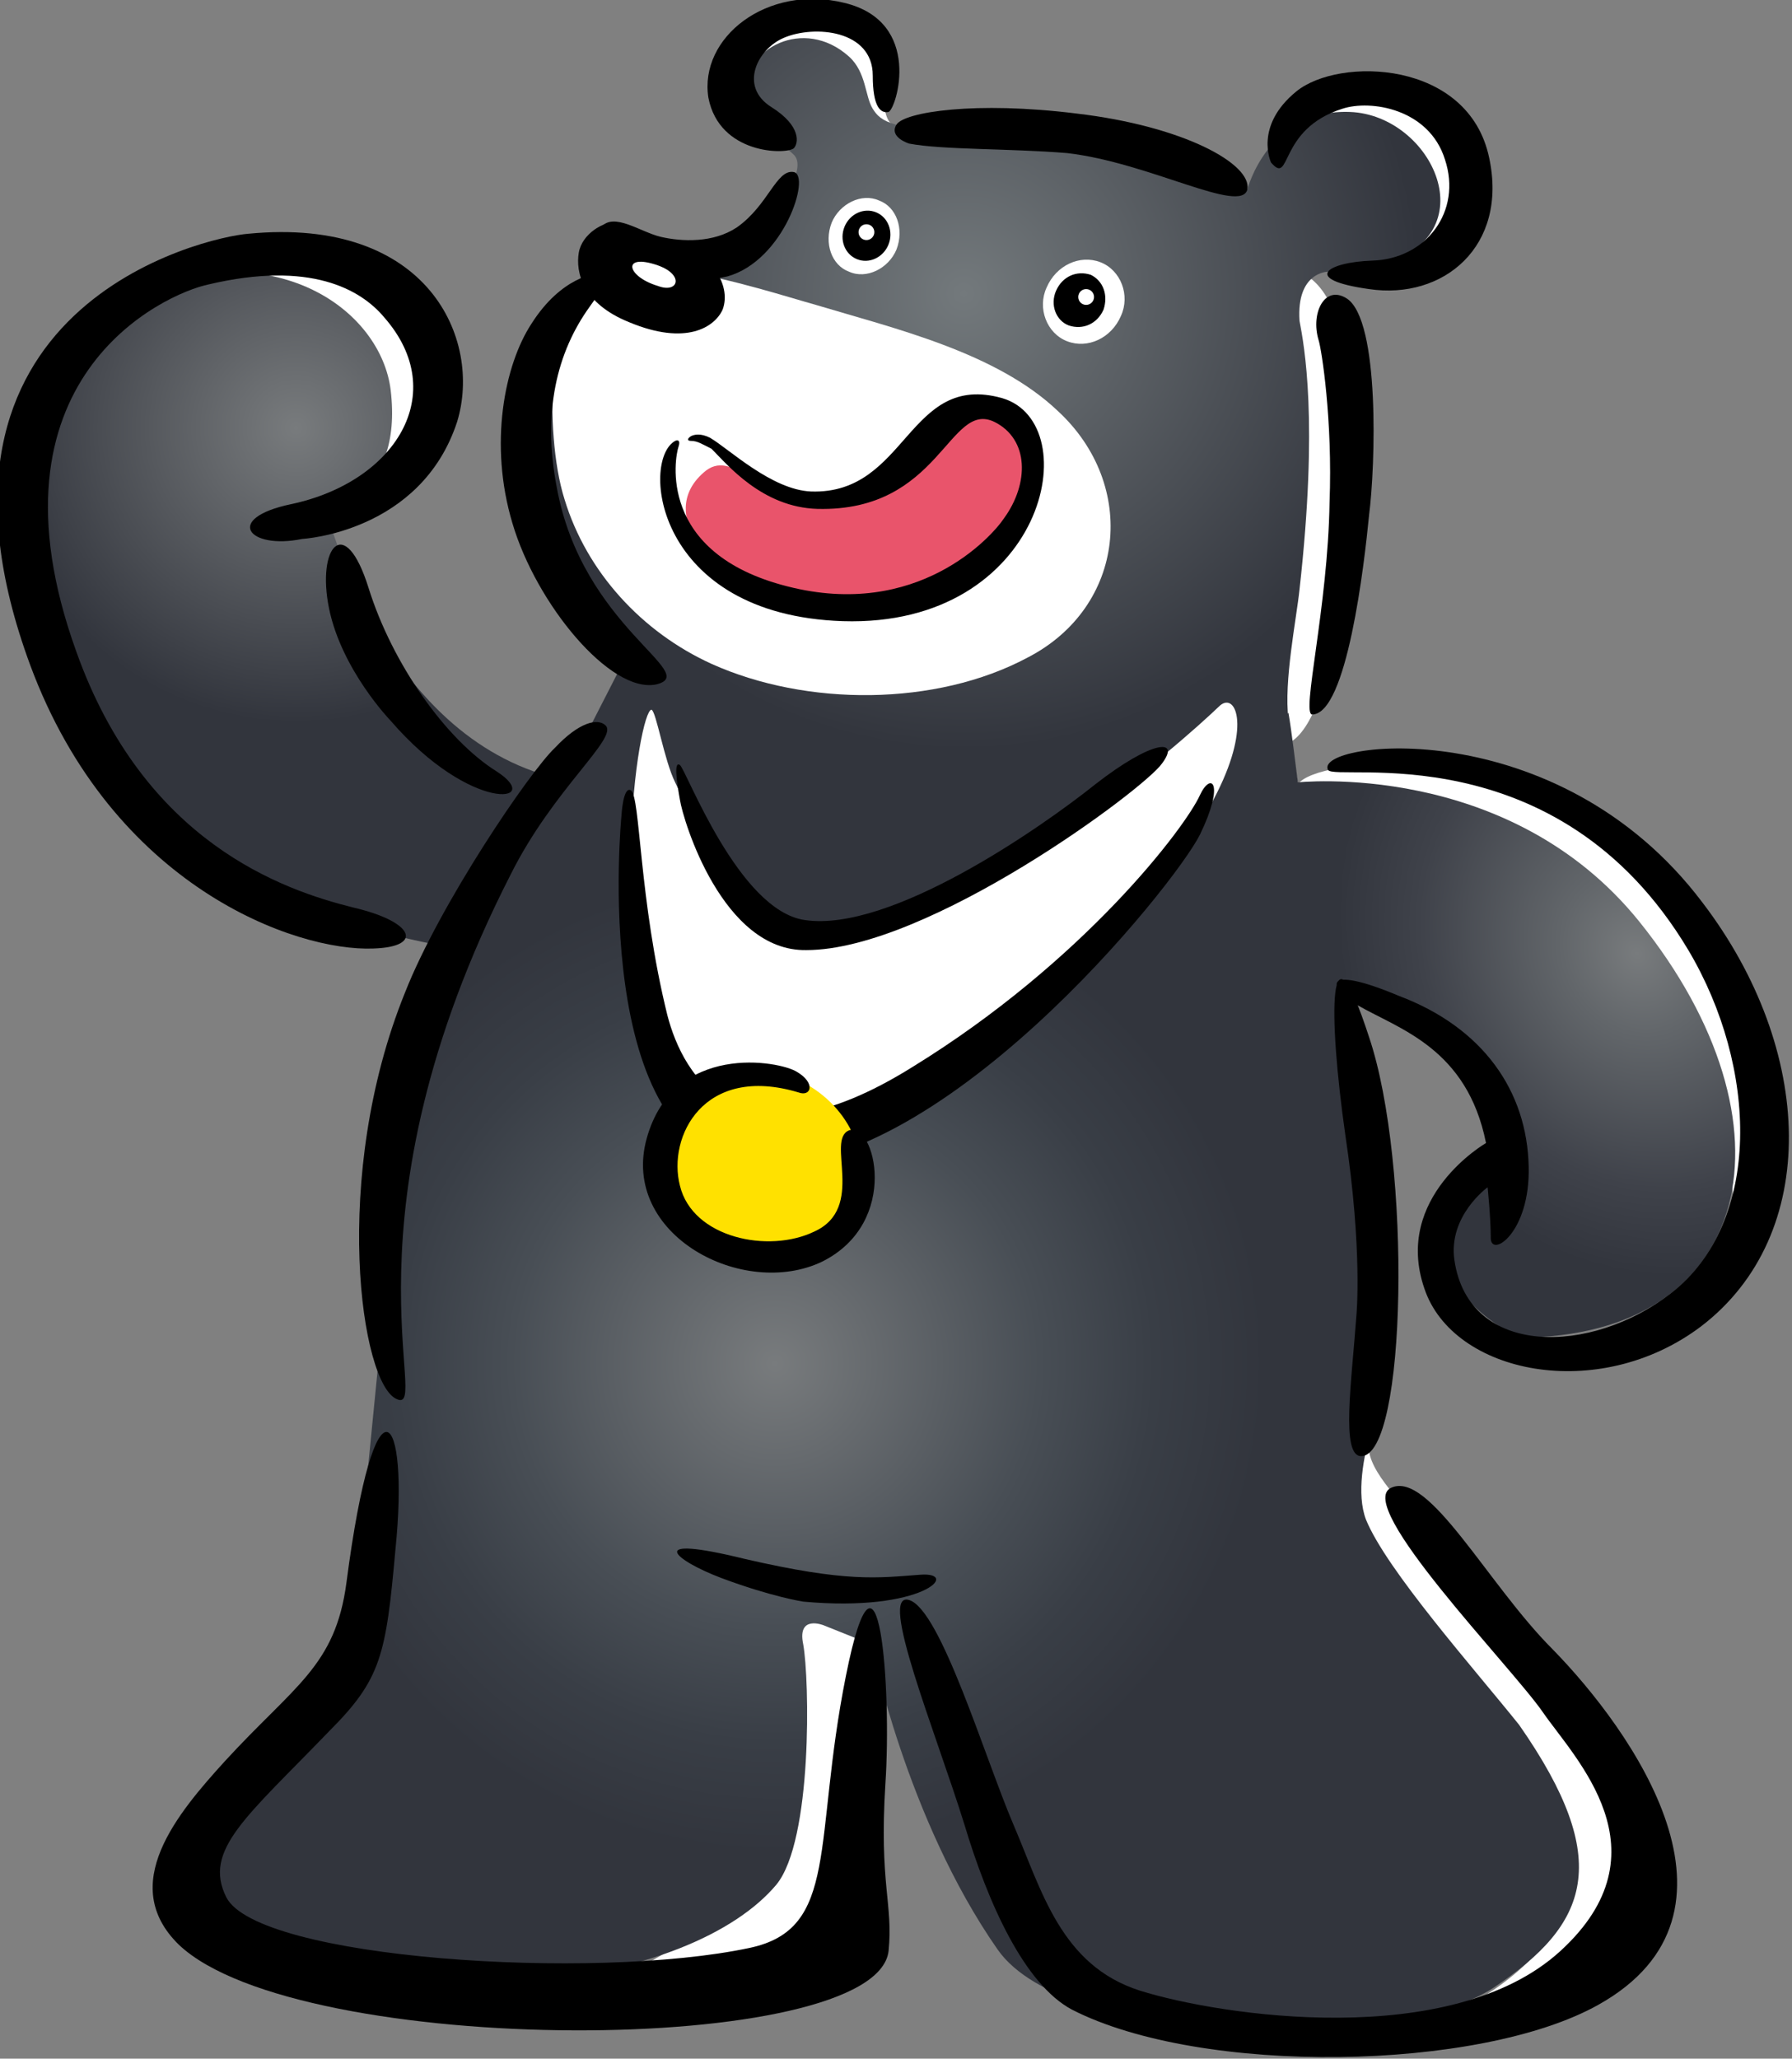 <?xml version="1.0" encoding="UTF-8" standalone="no"?>
<!-- Created with Inkscape (http://www.inkscape.org/) -->

<svg
   xmlns:dc="http://purl.org/dc/elements/1.1/"
   xmlns:cc="http://creativecommons.org/ns#"
   xmlns:rdf="http://www.w3.org/1999/02/22-rdf-syntax-ns#"
   xmlns:svg="http://www.w3.org/2000/svg"
   xmlns="http://www.w3.org/2000/svg"
   version="1.1"
   width="200"
   height="229.642"
   id="svg2">
  <rect width="100%" height="100%" fill="#808080" stroke="none"/>
  <defs
     id="defs4">
    <radialGradient
       cx="696.231"
       cy="333.483"
       r="30.997"
       id="SVGID_6_"
       gradientUnits="userSpaceOnUse"
       gradientTransform="translate(0,-0.044)">
      <stop
         id="stop651"
         style="stop-color:#787b7d;stop-opacity:1"
         offset="0" />
      <stop
         id="stop653"
         style="stop-color:#484e55;stop-opacity:1"
         offset="0.539" />
      <stop
         id="stop655"
         style="stop-color:#393e46;stop-opacity:1"
         offset="0.775" />
      <stop
         id="stop657"
         style="stop-color:#32353d;stop-opacity:1"
         offset="1" />
    </radialGradient>
    <radialGradient
       cx="708.164"
       cy="265.815"
       r="28.88"
       id="SVGID_7_"
       gradientUnits="userSpaceOnUse"
       gradientTransform="translate(0,-0.044)">
      <stop
         id="stop662"
         style="stop-color:#73797c;stop-opacity:1"
         offset="0" />
      <stop
         id="stop664"
         style="stop-color:#32353d;stop-opacity:1"
         offset="1" />
    </radialGradient>
    <radialGradient
       cx="750.724"
       cy="307.942"
       r="18.217"
       id="SVGID_8_"
       gradientUnits="userSpaceOnUse"
       gradientTransform="matrix(0.873,-0.488,0.565,1.011,-78.626,362.534)">
      <stop
         id="stop669"
         style="stop-color:#787b7d;stop-opacity:1"
         offset="0" />
      <stop
         id="stop671"
         style="stop-color:#62666a;stop-opacity:1"
         offset="0.251" />
      <stop
         id="stop673"
         style="stop-color:#3f424a;stop-opacity:1"
         offset="0.728" />
      <stop
         id="stop675"
         style="stop-color:#32353d;stop-opacity:1"
         offset="1" />
    </radialGradient>
    <radialGradient
       cx="925.15"
       cy="122.558"
       r="22.447"
       id="SVGID_9_"
       gradientUnits="userSpaceOnUse"
       gradientTransform="matrix(0.841,0,0,0.831,-112.145,172.434)">
      <stop
         id="stop680"
         style="stop-color:#787b7d;stop-opacity:1"
         offset="0" />
      <stop
         id="stop682"
         style="stop-color:#32353d;stop-opacity:1"
         offset="1" />
    </radialGradient>
  </defs>
  <g
     transform="translate(-286.182,-356.366)"
     id="layer1">
    <g
       transform="matrix(1.764,0,0,1.764,-855.445,-79.729)"
       id="g634">
      <path
         d="m 661,264.5 c 5,-2.1 12.7,-0.9 13.4,4.4 0.7,5.1 -2.8,8.5 -4.5,9.4 0,0 3.1,-4.4 0.4,-8.7 -3,-4.7 -6.6,-4.6 -9.3,-5.1 z"
         id="path636"
         style="fill:#ffffff" />
      <path
         d="m 694.9,251.2 c 0.7,-2.9 5,-3.9 7,-2.1 1.9,1.7 0.5,5.5 1.9,6.1 -0.9,0.3 -1.9,-0.2 -2.5,-2.4 -0.6,-3.3 -3.8,-3.8 -6.4,-1.6 z"
         id="path638"
         style="fill:#ffffff" />
      <path
         d="m 730.4,254.1 c 2.4,-2 8.3,-2.2 9.5,2.7 1.1,4.3 -1.7,6.7 -3.2,6.9 -1.5,0.2 2.7,-2.9 0.7,-6.3 -2.6,-4.7 -8.6,-2 -7,-3.3 z"
         id="path640"
         style="fill:#ffffff" />
      <path
         d="m 730.2,264.9 c 0.7,0.6 1.5,1.7 1.9,4.1 0.5,2.5 0.7,10.9 0,15.9 -0.7,5 -1.8,8.3 -3.2,9.2 l 0.4,2.7 c 1.3,-1.7 12.8,-2.8 22.3,5.5 9.8,8.6 6.8,21.9 5.5,24.3 0,0 0.1,-13.5 -7.6,-21 -7.7,-7.5 -18.1,-8.5 -20.8,-8.1 0,0 -2,-4 -1.2,-8.2 0.8,-4.1 2.5,-11.2 1.3,-18.5 -0.6,-3 0.7,-6.4 1.4,-5.9 z"
         id="path642"
         style="fill:#ffffff" />
      <path
         d="m 702.5,351.3 c -1.3,-1.2 -4.4,-2.2 -5,-0.8 -0.7,1.4 1.4,10.7 -1.3,14.1 -2.6,3.5 -6.2,5.8 -8.5,7 0,0 8.6,1.3 10.8,-2.2 2.2,-3.6 4,-18.1 4,-18.1 z"
         id="path644"
         style="fill:#ffffff" />
      <path
         d="m 733.8,338.3 c -0.3,1.7 1.7,3.5 3.9,6.2 2.1,2.8 14.8,14.8 13,22 -1.8,7.2 -8.4,7.2 -10.6,7.5 0,0 7.1,-3.5 6.3,-8.9 -0.8,-5.4 -13.1,-17.4 -13.5,-21.1 -0.5,-3.7 0.9,-5.7 0.9,-5.7 z"
         id="path646"
         style="fill:#ffffff" />
      <g
         id="g648">
        <radialGradient
           cx="696.231"
           cy="333.483"
           r="30.997"
           id="radialGradient4060"
           gradientUnits="userSpaceOnUse"
           gradientTransform="translate(0,-0.044)">
          <stop
             id="stop4062"
             style="stop-color:#787b7d;stop-opacity:1"
             offset="0" />
          <stop
             id="stop4064"
             style="stop-color:#484e55;stop-opacity:1"
             offset="0.539" />
          <stop
             id="stop4066"
             style="stop-color:#393e46;stop-opacity:1"
             offset="0.775" />
          <stop
             id="stop4068"
             style="stop-color:#32353d;stop-opacity:1"
             offset="1" />
        </radialGradient>
        <path
           d="m 733.6,343.3 c -1.2,-3.2 1.7,-9.4 1.7,-9.4 L 734.6,324 732,309.9 c 0,0 -1.6,-6.6 -2.7,-13.2 -0.1,-0.7 -0.4,-3.3 -0.6,-4.4 l -12.9,9.7 -18,7.9 -8.7,-7.2 c 0,0 -0.9,-10.6 -2.1,-13 -0.3,-0.7 -0.9,-1.1 -1.5,-1.4 0.5,0.8 0.9,1.2 0.9,1.2 l -2.1,4.1 -2.1,2 -8,12.1 c 0.6,0.1 1,0.1 1,0.1 -3.7,4.4 -3.7,21.8 -3.7,21.8 0,0 -0.4,3.9 -1.5,15.2 -1.1,11.3 -6.2,11.1 -10.2,18.4 -4.1,7.3 12.9,9.8 20.5,9.3 7.6,-0.5 13.4,-3 16,-6.1 2.3,-2.8 2.1,-13 1.7,-15.2 -0.4,-1.9 1.3,-1.2 1.3,-1.2 l 3,1.2 c 0,0 2.2,11 8,19.3 4.4,6.3 25.4,6.4 31.4,2.4 6,-4 7.6,-8 1.6,-16.6 -2.8,-3.5 -8.4,-9.8 -9.7,-13 z"
           id="path659"
           style="fill:url(#SVGID_6_)" />
        <radialGradient
           cx="708.164"
           cy="265.815"
           r="28.88"
           id="radialGradient4071"
           gradientUnits="userSpaceOnUse"
           gradientTransform="translate(0,-0.044)">
          <stop
             id="stop4073"
             style="stop-color:#73797c;stop-opacity:1"
             offset="0" />
          <stop
             id="stop4075"
             style="stop-color:#32353d;stop-opacity:1"
             offset="1" />
        </radialGradient>
        <path
           d="m 686.7,290.2 c 1.1,2.4 2.3,12.6 2.3,12.6 l 8.7,7.2 18,-7.9 13,-9.4 c -0.3,-2.4 0.5,-6.3 0.7,-8.2 1.2,-10.7 0.3,-15.4 0,-17 -0.2,-3.1 1.8,-3.1 1.8,-3.1 l 3.3,-0.4 c 6.9,-1.9 3.3,-9.5 -1.9,-9.7 -5.2,-0.2 -6.5,4.9 -6.5,4.9 l -2,-1 c 0,0 -5.9,-2.3 -14.8,-2.6 -5.7,-0.1 -6.4,-0.7 -6.9,-1.5 -0.5,-0.8 -0.4,-2.3 -1.5,-3.3 -2.9,-2.6 -6.7,-0.4 -6.4,2.1 0.3,2.6 2.1,3.3 2.9,4.1 0.4,0.4 0.3,1.1 -0.3,2.3 -1.3,2.7 -4.6,3.9 -4.6,3.9 l -5.7,0.7 c -4.7,0.9 -7,6.2 -6.4,12.4 0.4,4.6 3.6,9.8 5.2,12.1 0.5,0.3 0.8,1.2 1.1,1.8 z"
           id="path666"
           style="fill:url(#SVGID_7_)" />
        <radialGradient
           cx="750.724"
           cy="307.942"
           r="18.217"
           id="radialGradient4078"
           gradientUnits="userSpaceOnUse"
           gradientTransform="matrix(0.873,-0.488,0.565,1.011,-78.626,362.534)">
          <stop
             id="stop4080"
             style="stop-color:#787b7d;stop-opacity:1"
             offset="0" />
          <stop
             id="stop4082"
             style="stop-color:#62666a;stop-opacity:1"
             offset="0.251" />
          <stop
             id="stop4084"
             style="stop-color:#3f424a;stop-opacity:1"
             offset="0.728" />
          <stop
             id="stop4086"
             style="stop-color:#32353d;stop-opacity:1"
             offset="1" />
        </radialGradient>
        <path
           d="m 733.1,310.8 c 7.2,-0.2 8.2,7.2 8.2,7.2 l 0.5,3.3 c -7.6,6.4 1.5,10.5 1.5,10.5 14.9,0 17.9,-13.5 7.6,-26.3 -8.3,-10.3 -21.7,-8.8 -21.7,-8.8 0,0 0.2,1 0,0 0.9,6.7 2.7,13.2 2.7,13.2 l 1.2,0.9 z"
           id="path677"
           style="fill:url(#SVGID_8_)" />
        <radialGradient
           cx="925.15"
           cy="122.558"
           r="22.447"
           id="radialGradient4089"
           gradientUnits="userSpaceOnUse"
           gradientTransform="matrix(0.841,0,0,0.831,-112.145,172.434)">
          <stop
             id="stop4091"
             style="stop-color:#787b7d;stop-opacity:1"
             offset="0" />
          <stop
             id="stop4093"
             style="stop-color:#32353d;stop-opacity:1"
             offset="1" />
        </radialGradient>
        <path
           d="m 675.6,307.1 c 0,0 -17.3,-2.6 -22.6,-12.6 -5.3,-10 -8.1,-24.5 1.8,-28.6 9.9,-4.1 16.5,1 17.1,6 0.8,6.8 -4.1,7.5 -4.1,7.5 0,0 3.4,13.9 14.1,16.9 l -6.3,10.8 z"
           id="path684"
           style="fill:url(#SVGID_9_)" />
        <path
           d="m 682.2,270.8 c -0.2,2.5 0,5.8 0.7,8 1.4,4.6 4.9,8.4 9.3,10.4 6,2.7 14.2,2.7 20,-0.4 6.2,-3.2 7,-10.9 1.9,-15.6 -3.9,-3.7 -10.3,-5.2 -15.3,-6.7 -3.6,-1 -13.8,-4.5 -15.6,-0.6 -0.8,1.8 -1,4.2 -1,4.9 z"
           id="path686"
           style="fill:#ffffff" />
        <path
           d="m 689.9,316.5 c 3.3,3.8 8.4,4.2 14.6,0 24.1,-16.3 21.8,-26.6 19.8,-24.6 -2.3,2.2 -15.1,13.7 -26.1,14.4 -2.9,0.2 -6.3,-5.3 -8.3,-9.6 -0.7,-1.4 -1.2,-4.5 -1.5,-4.6 -0.4,0 -1.2,3.7 -1.3,8.7 0.1,6.2 1.6,14.3 2.8,15.7 z"
           id="path688"
           style="fill:#ffffff" />
        <path
           d="m 693.1,283.7 c 0,0 -4.6,-3.8 -1.4,-6.6 0.9,-0.8 1.8,-0.5 3.3,0.6 2.6,2 5.6,1.1 7.3,0.2 1.7,-1 4.4,-4.6 5.8,-4.8 1.4,-0.2 3.4,0.1 4.1,1.7 0.7,1.6 -0.7,7.6 -3.9,9.1 -3.3,1.5 -9.9,2.2 -15.2,-0.2 z"
           id="path690"
           style="fill:#e9546b" />
        <path
           d="M 704.5,260.7"
           id="path692"
           style="fill:#3f2262" />
        <path
           d="m 690.9,275.1 c -0.2,0 -0.3,-0.1 0,-0.3 0.2,-0.1 0.6,-0.2 1.2,0.1 1.2,0.7 3.9,3.3 6.4,3.4 6.1,0.2 6.1,-7.6 12.1,-5.9 5.4,1.6 2.7,14.5 -10.1,14.1 -11.9,-0.4 -12.8,-10.2 -10.6,-11.4 0,0 0.4,-0.2 0.2,0.4 -0.2,0.6 -1.4,6.7 6.9,8.8 8.2,2.1 12.9,-3.1 13.7,-4.3 1.6,-2.2 1.6,-5 -0.6,-6.1 -2.9,-1.4 -3.4,5.7 -11.2,5.5 -3.5,-0.1 -5.7,-2.8 -6.7,-3.8 -0.6,-0.3 -0.9,-0.5 -1.3,-0.5 z"
           id="path694" />
        <path
           d="m 671.9,292.8 c 0,0 -3.1,-3.2 -3.9,-7.1 -0.8,-3.9 1,-6.1 2.5,-1.3 1.5,4.8 4.9,9.6 8.1,11.6 3.1,2 -1.6,2.7 -6.7,-3.2 z"
           id="path696" />
        <path
           d="m 697.4,256.6 c 0.3,-0.3 0.5,-1.4 -1.4,-2.6 -2.1,-1.3 -0.9,-3.7 0.8,-4.4 1.9,-0.8 5.6,-0.5 5.6,2.4 0,2 0.5,2.4 1,2.3 0.5,-0.2 2.2,-5.7 -2.8,-6.9 -4.9,-1.2 -9.2,2.2 -8.6,6 0.7,3.6 4.9,3.6 5.4,3.2 z"
           id="path698" />
        <path
           d="m 704.7,256.3 c 0,0 -1.3,-0.4 -0.8,-1.2 0.5,-0.8 5,-1.5 11.4,-0.7 6.8,0.8 11.1,3.2 10.8,4.8 -0.4,1.6 -6.2,-1.7 -11.4,-2.3 -3.7,-0.3 -7.9,-0.2 -10,-0.6 z"
           id="path700" />
        <path
           d="m 727.6,257.5 c 0,0 -1.1,-2.3 1.6,-4.5 2.7,-2.2 10.9,-2 12.2,4.2 1.2,5.6 -2.9,9 -7.6,8.3 -4.3,-0.6 -2.7,-1.7 0.2,-1.8 3.4,-0.1 5.7,-3.1 4.6,-6.4 -1,-3.2 -4.7,-3.8 -6.5,-3.2 -4.1,1.3 -3.2,4.9 -4.5,3.4 z"
           id="path702" />
        <path
           d="m 686.3,263.8 c 0,0 -1.9,-1.2 -1.1,-2.2 0.8,-1 2.5,0.3 3.8,0.6 1.3,0.3 3.3,0.4 4.8,-0.6 2,-1.4 2.5,-3.7 3.6,-3.5 1.1,0.2 -0.6,5.6 -4.2,6.6 -3.6,0.8 -6.9,-0.9 -6.9,-0.9 z"
           id="path704" />
        <path
           d="m 685.1,264.5 c -0.2,0 -2.4,0.2 -4.3,3.2 -1.7,2.6 -2.7,7.6 -1.2,12.6 1.5,5.1 6.2,10.8 9.1,10.2 2.9,-0.7 -4.7,-3.6 -6.3,-12.5 -0.9,-4.7 0,-8.5 2.1,-11.4 1.1,-1.5 1.1,-1.9 0.6,-2.1 z"
           id="path706" />
        <path
           d="m 685.5,293.1 c -0.5,-0.5 -1.7,-0.2 -3.2,1.4 -1.6,1.5 -7.3,9.9 -9.5,15.5 -4.7,11.6 -2.8,24.8 -0.5,25.7 2.2,1 -3.9,-11.5 7.2,-33.2 2.7,-5.4 6.8,-8.6 6,-9.4 z"
           id="path708" />
        <path
           d="m 730.6,268.7 c -0.5,-1.7 0.4,-3.5 1.8,-2.6 2.1,1.4 1.8,10.6 1.4,13.7 -0.3,3.1 -1.4,12.6 -3.6,12.6 -0.7,0 1,-6.8 1.1,-13.4 0.2,-5.2 -0.5,-9.7 -0.7,-10.3 z"
           id="path710" />
        <g
           id="g712">
          <path
             d="m 662.9,262 c -2.7,0.2 -22.2,4.6 -13.8,27.3 5.2,14 16.8,18.1 21.7,17.9 3.2,-0.1 2.6,-1.7 -1.3,-2.6 -4.4,-1.1 -13.2,-4.1 -17.5,-16.2 -6.2,-17.2 5.5,-22.6 8.4,-23.2 6.4,-1.5 9.6,0.3 11.1,2.1 4.2,4.8 0.7,10.4 -5.9,11.8 -4.3,0.9 -2.7,2.9 0.7,2.2 0,0 7.5,-0.4 9.8,-7.4 1.6,-5.2 -1.8,-13 -13.2,-11.9 z"
             id="path714" />
        </g>
        <path
           d="m 690.2,297.8 c -0.2,-1.1 -0.4,-2.5 0,-2.2 0.4,0.3 3.7,9.2 7.9,9.8 5.4,0.8 14.9,-5.8 18.4,-8.6 3.6,-2.8 5.4,-2.9 4.2,-1.3 -1.1,1.6 -14.8,11.8 -22.5,11.8 -5.3,0.1 -7.8,-8.2 -8,-9.5 z"
           id="path716" />
        <path
           d="m 686.5,298.8 c 0,0 0.1,-1.9 0.6,-1.6 0.6,0.4 0.5,6.9 2.3,14.2 1,3.9 4.6,10.1 15.5,3.3 10.9,-6.7 17.3,-15.2 18.2,-17.2 0.7,-1.5 1.6,-0.8 0,2.5 -1.6,3.2 -16.6,21.9 -28.4,20.9 -10.3,-0.9 -8.2,-22.1 -8.2,-22.1 z"
           id="path718" />
        <path
           d="m 672.2,345.2 c 0.9,-8.8 -1.3,-11.7 -3.1,2.1 -0.7,5.3 -3.3,6.5 -7.7,11.3 -3,3.3 -6.8,7.8 -2.9,11.6 7.6,7.2 44.1,7.1 44.9,0.4 0.3,-3 -0.6,-4.2 -0.2,-10.6 0.4,-5.9 -0.4,-17.3 -2.5,-6.8 -2.1,10.5 -0.4,16 -6.1,17.2 -9.9,2.1 -31.1,0.7 -33.1,-3.2 -1.5,-3 1.3,-5.1 6.5,-10.5 3.3,-3.3 3.6,-4.8 4.2,-11.5 z"
           id="path720" />
        <path
           d="m 708.2,362.6 c -1.8,-5.8 -5.5,-14.8 -3.5,-14.2 2,0.6 4.8,10 6.6,14.2 1.8,4.2 3,8.9 8,10.5 5.1,1.6 19.7,3.8 26.6,-2.5 6.9,-6.3 0.9,-12.2 -1.1,-15.1 -2,-2.9 -12,-13.1 -9.6,-14.2 2.4,-1.1 6.1,6.1 10.2,10.2 5,5.1 13.3,16.7 2.9,22.5 -7.5,4.2 -25.1,4.5 -33.3,0.3 -3,-1.6 -5.3,-6.7 -6.8,-11.7 z"
           id="path722" />
        <path
           d="m 698,348.5 c 0,0 -2,-0.3 -5.2,-1.5 -2.9,-1.1 -5,-2.8 1.5,-1.2 6.5,1.5 8.4,1.2 11.1,1 2.6,-0.2 0.2,2.4 -7.4,1.7 z"
           id="path724" />
        <path
           d="m 733,330.4 c 0,0 0.4,-4.1 -0.7,-11.4 -1.1,-7.7 -1.1,-14.2 1.5,-6.2 2.7,8 2.4,26.5 -0.5,26.5 -1.3,0 -0.6,-4.7 -0.3,-8.9 z"
           id="path726" />
        <path
           d="m 733.1,310.8 c 2.6,1.5 6.9,2.7 8.1,8.7 0,0 -5.9,3.4 -3.9,9.2 1.8,5.4 11,7.3 17.5,2.4 7.6,-5.8 7.2,-17.5 0.1,-26.8 -9.2,-12.2 -24.6,-10.2 -23.7,-8.4 0.4,0.8 14.5,-2.5 22.8,11.4 4.4,7.4 4.7,17.2 -1.1,21.7 -5,3.9 -12.8,4.1 -13.7,-2.1 -0.4,-2.8 2.1,-4.6 2.1,-4.6 0,0 0.2,1.9 0.2,3.2 0,1.3 2.5,-0.3 2.4,-4.5 -0.1,-4.8 -2.9,-8.8 -8.2,-10.8 -5,-2.1 -4.5,-0.5 -2.6,0.6 z"
           id="path728" />
        <path
           d="m 701.6,321 c 0,3 -2.5,5.4 -5.5,5.4 -3,0 -6.6,-2.1 -6.6,-5.1 0,-3 3,-6.3 6,-6.3 3.1,0.1 6.1,3 6.1,6 z"
           id="path730"
           style="fill:#ffe100" />
        <path
           d="m 697.7,316.3 c 0.8,0.3 1.1,-0.6 -0.1,-1.3 -1.1,-0.7 -7.8,-1.9 -9.5,4.2 -1.7,6.1 6.1,10.2 11.1,7.8 5,-2.5 3.3,-8.9 1.7,-8.3 -1.5,0.6 1.1,4.9 -2.2,6.4 -2.9,1.4 -7.7,0.4 -8.5,-2.9 -0.8,-3.1 1.5,-7.7 7.5,-5.9 z"
           id="path732" />
        <path
           d="m 692.9,266.8 c -0.5,1.1 -2.3,2.3 -5.9,0.8 -3,-1.2 -3.4,-3.2 -3.2,-4.4 0.2,-1.2 1.6,-2 2.3,-1.9 0.9,0.2 1.7,0.9 3,1.2 3,0.4 4.4,2.7 3.8,4.3 z"
           id="path734" />
        <path
           d="m 688.8,265.3 c -2,-0.6 -2.3,-2.1 0,-1.3 1.7,0.6 1.3,1.8 0,1.3 z"
           id="path736"
           style="fill:#ffffff" />
        <path
           d="m 702.8,259.9 c -1.1,-0.5 -2.5,0.2 -3,1.4 -0.5,1.3 0,2.7 1.1,3.1 1.1,0.5 2.5,-0.2 3,-1.4 0.5,-1.3 0,-2.7 -1.1,-3.1 z"
           id="path738"
           style="fill:#ffffff" />
        <ellipse
           cx="701.5"
           cy="262.1"
           rx="1.6"
           ry="1.5"
           transform="matrix(0.381,-0.925,0.925,0.381,192.288,811.153)"
           id="ellipse740" />
        <circle
           cx="702"
           cy="261.9"
           r="0.5"
           id="circle742"
           style="fill:#ffffff" />
        <path
           d="m 718.1,267.2 c -0.6,1.4 -2.1,2.1 -3.4,1.6 -1.3,-0.5 -1.9,-2.1 -1.3,-3.4 0.6,-1.4 2.1,-2.1 3.4,-1.6 1.3,0.5 1.9,2.1 1.3,3.4 z"
           id="path744"
           style="fill:#ffffff" />
        <path
           d="m 717,266.8 c -0.4,0.9 -1.3,1.3 -2.2,1 -0.8,-0.3 -1.2,-1.3 -0.8,-2.2 0.4,-0.9 1.3,-1.3 2.2,-1 0.8,0.4 1.1,1.3 0.8,2.2 z"
           id="path746" />
        <circle
           cx="715.9"
           cy="266"
           r="0.5"
           id="circle748"
           style="fill:#ffffff" />
      </g>
    </g>
  </g>
</svg>
